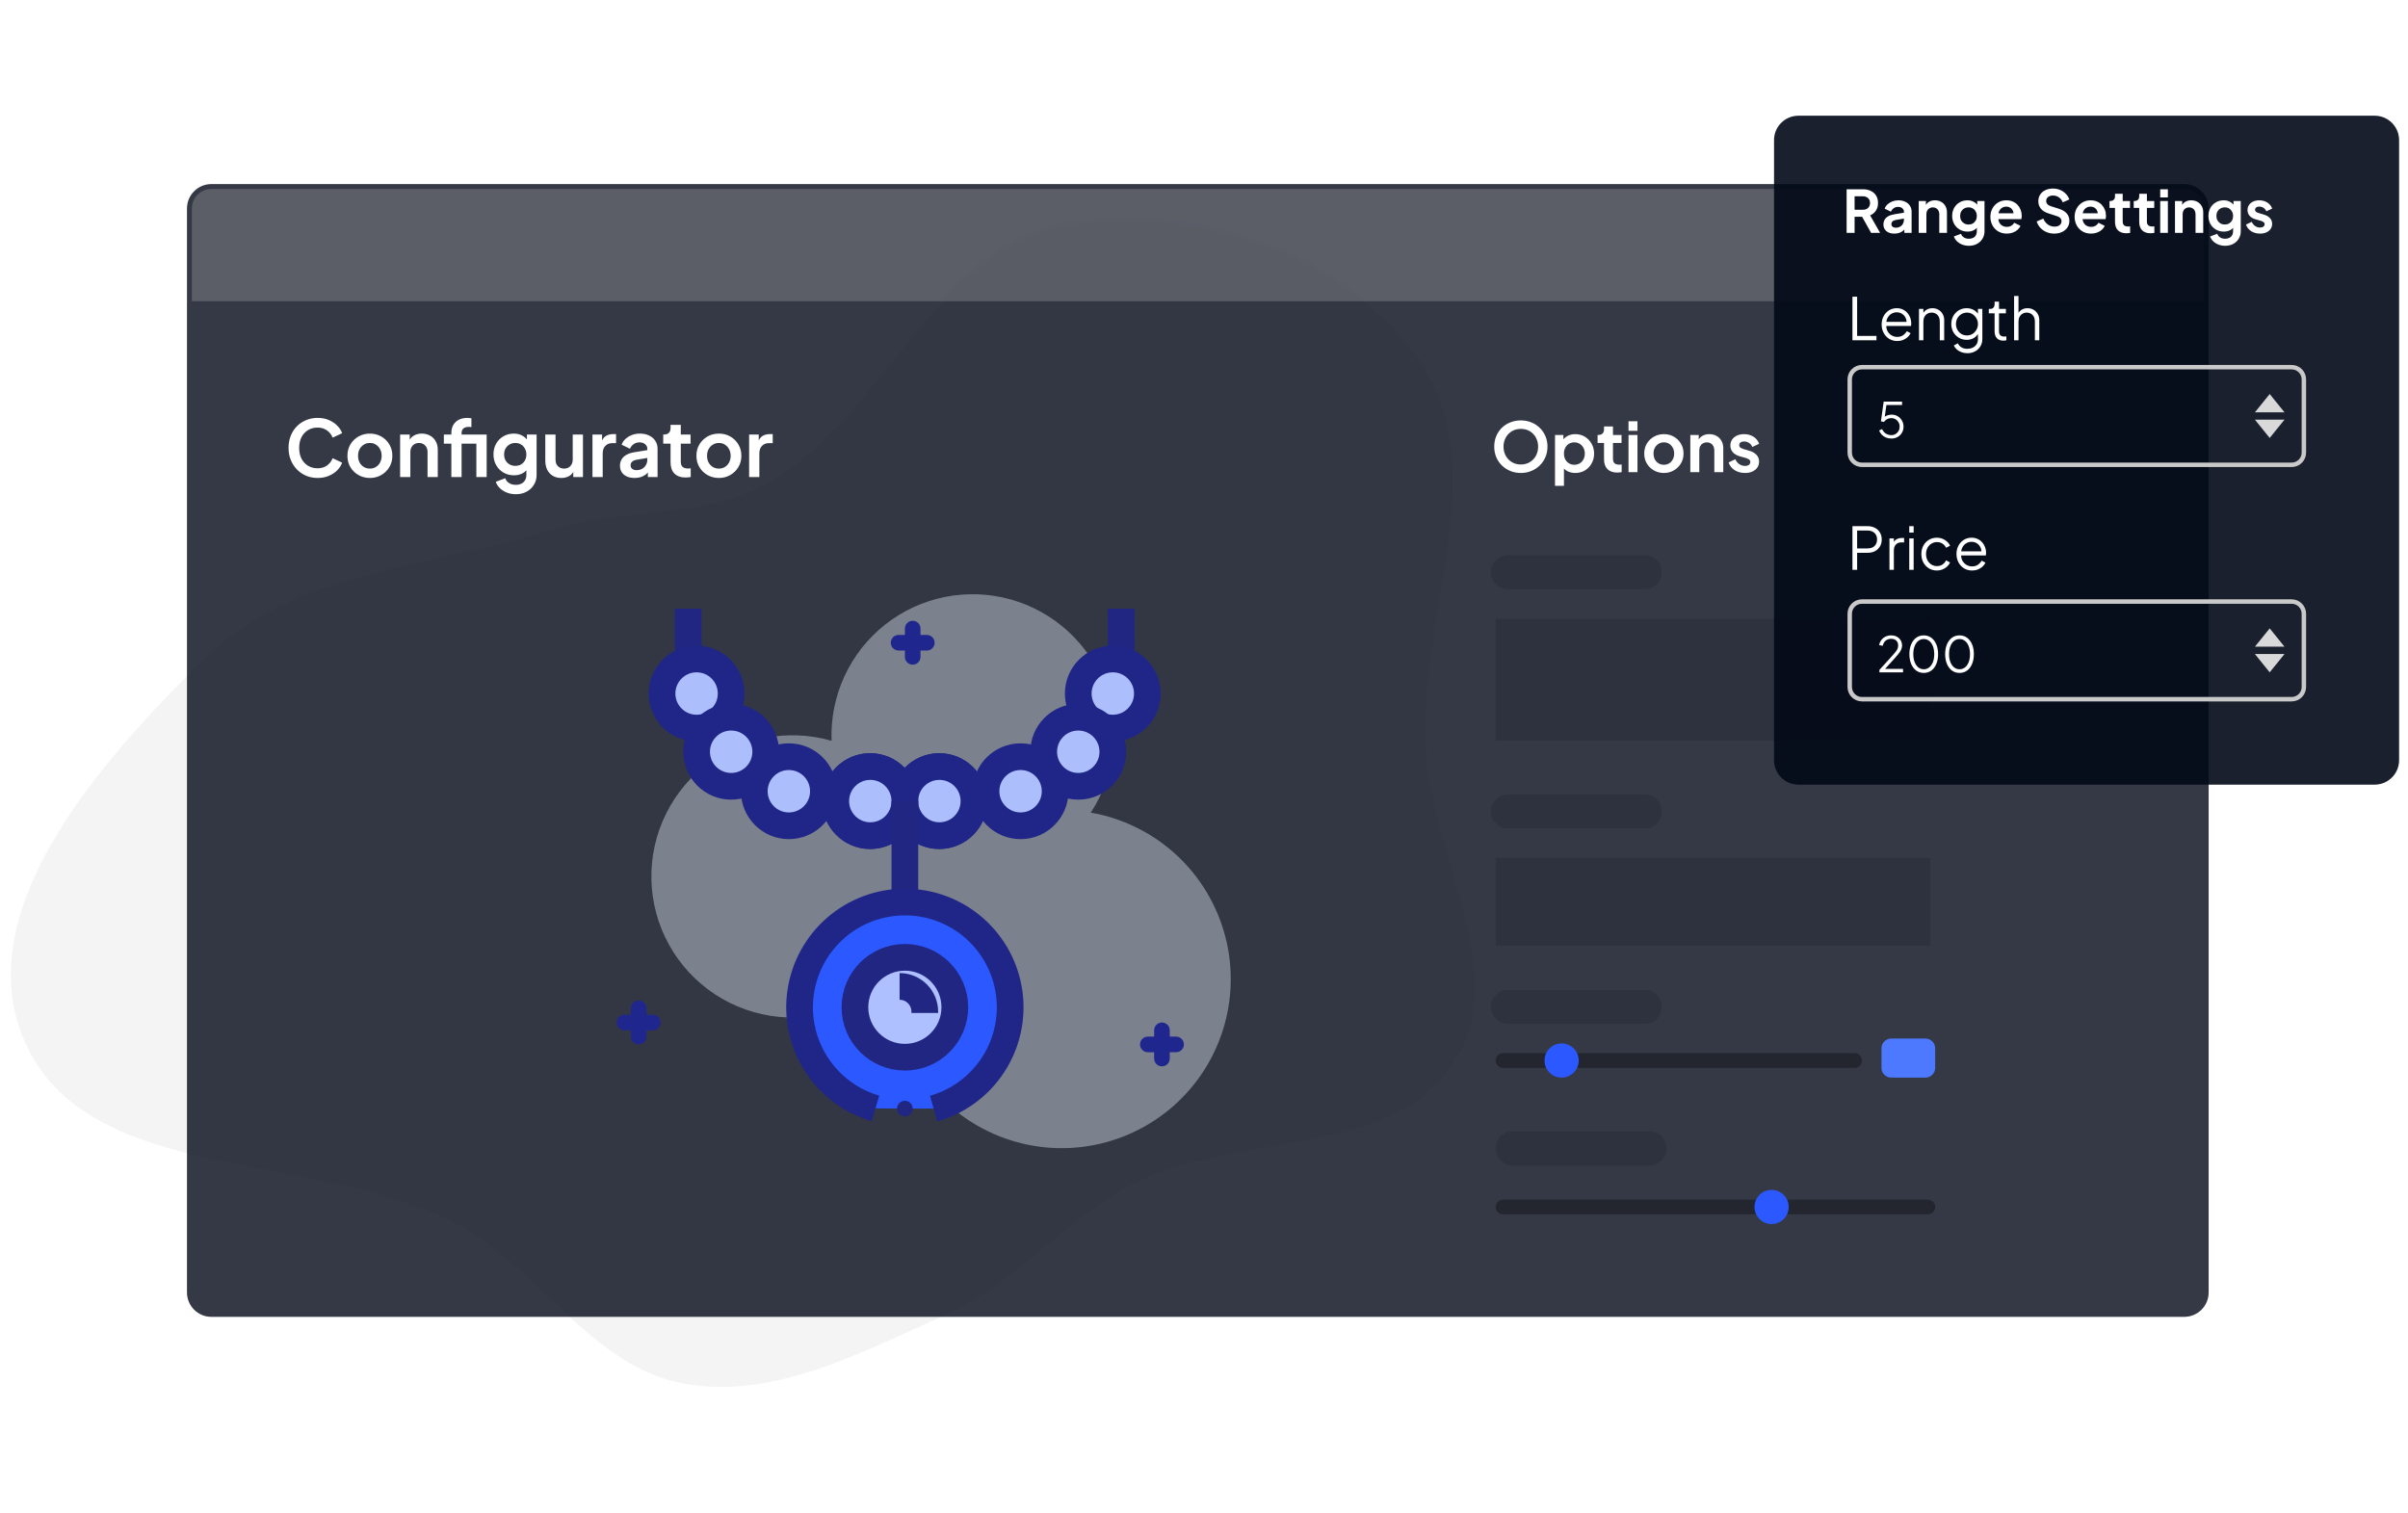 <svg width="541" height="340" viewBox="0 0 541 340" fill="none" xmlns="http://www.w3.org/2000/svg">
<g clip-path="url(#clip0_16_74)">
<mask id="mask0_16_74" style="mask-type:luminance" maskUnits="userSpaceOnUse" x="0" y="0" width="541" height="340">
<path d="M541 0H0V340H541V0Z" fill="white"/>
</mask>
<g mask="url(#mask0_16_74)">
<mask id="mask1_16_74" style="mask-type:luminance" maskUnits="userSpaceOnUse" x="0" y="0" width="541" height="340">
<path d="M541 0H0V340H541V0Z" fill="white"/>
</mask>
<g mask="url(#mask1_16_74)">
<g opacity="0.05">
<path fill-rule="evenodd" clip-rule="evenodd" d="M153.407 311.278C132.45 307.386 120.828 285.064 101.921 275.223C70.278 258.753 19.374 266.78 5.104 234.087C-7.917 204.256 22.791 170.028 46.081 147.288C66.045 127.797 96.613 127.05 123.247 118.737C139.809 113.567 158.249 116.439 173.188 107.616C198.613 92.6 209.834 55.826 238.869 50.45C267.465 45.156 302.511 56.745 319.159 80.592C336.091 104.845 319.36 138.258 320.79 167.802C321.967 192.1 340.325 219.033 326.843 239.282C312.484 260.849 278.534 254.645 255.315 266.144C239.537 273.957 228.8 288.674 212.702 295.803C193.701 304.219 173.839 315.074 153.407 311.278Z" fill="#12141D" stroke="white" stroke-width="0.862"/>
<mask id="mask2_16_74" style="mask-type:alpha" maskUnits="userSpaceOnUse" x="-1" y="47" width="335" height="268">
<g opacity="0.05">
<g opacity="0.05">
<path fill-rule="evenodd" clip-rule="evenodd" d="M153.406 311.279C132.45 307.387 120.827 285.065 101.921 275.224C70.278 258.754 19.373 266.781 5.104 234.088C-7.917 204.257 22.791 170.028 46.08 147.289C66.045 127.798 96.613 127.051 123.247 118.738C139.809 113.568 158.249 116.44 173.187 107.617C198.611 92.601 209.834 55.827 238.868 50.451C267.465 45.157 302.511 56.746 319.159 80.593C336.09 104.846 319.359 138.258 320.789 167.803C321.967 192.101 340.325 219.034 326.843 239.283C312.483 260.85 278.533 254.646 255.314 266.145C239.536 273.958 228.8 288.675 212.702 295.804C193.701 304.22 173.838 315.075 153.406 311.279Z" fill="#C4C4C4" stroke="white" stroke-width="4.309"/>
</g>
</g>
</mask>
<g mask="url(#mask2_16_74)">
<path fill-rule="evenodd" clip-rule="evenodd" d="M140.911 286.645C119.952 282.75 108.327 260.432 89.416 250.59C57.769 234.121 6.86 242.142 -7.415 209.453C-20.44 179.626 10.267 145.409 33.556 122.677C53.52 103.191 84.091 102.448 110.727 94.14C127.29 88.974 145.732 91.847 160.671 83.027C186.097 68.017 197.316 31.252 226.352 25.881C254.951 20.591 290.002 32.181 306.654 56.025C323.589 80.275 306.86 113.678 308.295 143.217C309.475 167.51 327.837 194.44 314.357 214.683C299.998 236.245 266.044 230.038 242.824 241.53C227.045 249.341 216.309 264.053 200.211 271.18C181.209 279.592 161.345 290.442 140.911 286.645Z" stroke="white" stroke-width="4.309"/>
<path fill-rule="evenodd" clip-rule="evenodd" d="M133.059 237.89C114.814 234.5 104.693 215.072 88.231 206.505C60.681 192.168 16.364 199.149 3.937 170.694C-7.402 144.73 19.328 114.945 39.602 95.158C56.981 78.196 83.594 77.55 106.781 70.318C121.199 65.821 137.253 68.323 150.258 60.645C172.392 47.58 182.157 15.576 207.433 10.902C232.33 6.297 262.843 16.387 277.339 37.143C292.082 58.253 277.52 87.329 278.769 113.042C279.796 134.189 295.782 157.631 284.047 175.251C271.548 194.02 241.989 188.618 221.776 198.621C208.041 205.419 198.695 218.226 184.68 224.43C168.139 231.752 150.847 241.197 133.059 237.89Z" stroke="white" stroke-width="4.309"/>
<path fill-rule="evenodd" clip-rule="evenodd" d="M116.197 193.02C99.985 190.013 91.004 172.721 76.38 165.104C51.906 152.356 12.519 158.599 1.494 133.271C-8.567 110.161 15.206 83.624 33.235 65.993C48.69 50.879 72.34 50.287 92.95 43.833C105.766 39.82 120.031 42.037 131.593 35.194C151.27 23.546 159.969 -4.955 182.434 -9.134C204.561 -13.249 231.671 -4.285 244.54 14.187C257.628 32.973 244.668 58.872 245.762 81.765C246.662 100.593 260.853 121.455 250.414 137.153C239.295 153.872 213.031 149.08 195.061 157.999C182.85 164.061 174.537 175.471 162.08 181.002C147.375 187.532 132.002 195.953 116.197 193.02Z" stroke="white" stroke-width="4.309"/>
</g>
</g>
<g filter="url(#filter0_d_16_74)">
<path d="M490.727 41.36H47.493C44.463 41.36 42.007 43.816 42.007 46.845V290.405C42.007 293.434 44.463 295.89 47.493 295.89H490.727C493.756 295.89 496.212 293.434 496.212 290.405V46.845C496.212 43.816 493.756 41.36 490.727 41.36Z" fill="#020817" fill-opacity="0.8"/>
</g>
<path d="M71.357 107.397C70.421 107.397 69.555 107.227 68.759 106.888C67.975 106.549 67.284 106.075 66.688 105.466C66.102 104.857 65.646 104.144 65.318 103.325C64.991 102.505 64.827 101.61 64.827 100.639C64.827 99.668 64.985 98.773 65.301 97.953C65.629 97.122 66.085 96.408 66.67 95.812C67.267 95.203 67.963 94.735 68.759 94.407C69.555 94.068 70.421 93.898 71.357 93.898C72.293 93.898 73.13 94.056 73.867 94.372C74.616 94.688 75.248 95.109 75.763 95.636C76.278 96.151 76.647 96.719 76.869 97.339L74.727 98.339C74.481 97.684 74.066 97.146 73.481 96.724C72.896 96.291 72.188 96.075 71.357 96.075C70.538 96.075 69.812 96.268 69.18 96.654C68.56 97.04 68.074 97.573 67.723 98.251C67.384 98.931 67.214 99.726 67.214 100.639C67.214 101.552 67.384 102.354 67.723 103.044C68.074 103.723 68.56 104.255 69.18 104.641C69.812 105.027 70.538 105.221 71.357 105.221C72.188 105.221 72.896 105.01 73.481 104.589C74.066 104.155 74.481 103.611 74.727 102.956L76.869 103.957C76.647 104.577 76.278 105.15 75.763 105.677C75.248 106.191 74.616 106.607 73.867 106.923C73.13 107.239 72.293 107.397 71.357 107.397ZM83.112 107.397C82.176 107.397 81.321 107.181 80.549 106.748C79.788 106.314 79.18 105.724 78.723 104.975C78.279 104.225 78.056 103.372 78.056 102.412C78.056 101.452 78.279 100.598 78.723 99.849C79.18 99.1 79.788 98.51 80.549 98.076C81.31 97.643 82.164 97.427 83.112 97.427C84.048 97.427 84.896 97.643 85.657 98.076C86.418 98.51 87.02 99.1 87.465 99.849C87.922 100.586 88.15 101.441 88.15 102.412C88.15 103.372 87.922 104.225 87.465 104.975C87.009 105.724 86.4 106.314 85.64 106.748C84.879 107.181 84.036 107.397 83.112 107.397ZM83.112 105.291C83.627 105.291 84.077 105.168 84.463 104.922C84.861 104.676 85.171 104.337 85.394 103.904C85.628 103.46 85.745 102.962 85.745 102.412C85.745 101.85 85.628 101.359 85.394 100.937C85.171 100.504 84.861 100.165 84.463 99.919C84.077 99.661 83.627 99.533 83.112 99.533C82.585 99.533 82.123 99.661 81.725 99.919C81.327 100.165 81.011 100.504 80.777 100.937C80.555 101.359 80.444 101.85 80.444 102.412C80.444 102.962 80.555 103.46 80.777 103.904C81.011 104.337 81.327 104.676 81.725 104.922C82.123 105.168 82.585 105.291 83.112 105.291ZM89.894 107.187V97.637H92.053V99.516L91.877 99.182C92.1 98.608 92.462 98.175 92.966 97.883C93.481 97.579 94.077 97.427 94.756 97.427C95.458 97.427 96.078 97.579 96.617 97.883C97.167 98.187 97.594 98.615 97.898 99.165C98.202 99.703 98.355 100.328 98.355 101.043V107.187H96.055V101.587C96.055 101.166 95.973 100.802 95.81 100.499C95.645 100.195 95.417 99.96 95.125 99.796C94.844 99.621 94.51 99.533 94.124 99.533C93.75 99.533 93.416 99.621 93.124 99.796C92.831 99.96 92.603 100.195 92.439 100.499C92.275 100.802 92.193 101.166 92.193 101.587V107.187H89.894ZM101.405 107.187V99.691H99.72V97.637H101.405V97.321C101.405 96.596 101.551 95.981 101.844 95.478C102.148 94.963 102.569 94.571 103.108 94.302C103.646 94.033 104.284 93.898 105.021 93.898C105.161 93.898 105.314 93.91 105.477 93.933C105.653 93.945 105.799 93.963 105.916 93.986V95.969C105.799 95.946 105.688 95.934 105.583 95.934C105.489 95.923 105.402 95.917 105.319 95.917C104.805 95.917 104.407 96.034 104.126 96.268C103.845 96.49 103.704 96.841 103.704 97.321V97.637H107.882V99.691H103.704V107.187H101.405ZM107.022 107.187V97.637H109.339V107.187H107.022ZM115.888 111.048C115.174 111.048 114.512 110.931 113.904 110.697C113.295 110.464 112.769 110.136 112.325 109.714C111.891 109.305 111.575 108.819 111.377 108.257L113.518 107.45C113.659 107.894 113.933 108.252 114.343 108.521C114.764 108.802 115.279 108.942 115.888 108.942C116.355 108.942 116.766 108.854 117.117 108.679C117.479 108.503 117.76 108.245 117.959 107.906C118.158 107.578 118.258 107.181 118.258 106.713V104.536L118.697 105.063C118.369 105.636 117.93 106.069 117.38 106.362C116.829 106.654 116.204 106.8 115.502 106.8C114.612 106.8 113.817 106.595 113.114 106.186C112.412 105.777 111.862 105.215 111.464 104.501C111.066 103.787 110.868 102.986 110.868 102.096C110.868 101.195 111.066 100.393 111.464 99.691C111.862 98.989 112.406 98.439 113.097 98.041C113.787 97.631 114.571 97.427 115.449 97.427C116.162 97.427 116.789 97.579 117.327 97.883C117.877 98.175 118.333 98.603 118.697 99.165L118.381 99.744V97.637H120.557V106.713C120.557 107.543 120.352 108.287 119.943 108.942C119.545 109.597 118.995 110.113 118.293 110.487C117.602 110.861 116.801 111.048 115.888 111.048ZM115.783 104.676C116.274 104.676 116.701 104.571 117.064 104.36C117.438 104.138 117.731 103.834 117.942 103.448C118.152 103.061 118.258 102.617 118.258 102.113C118.258 101.622 118.146 101.183 117.924 100.797C117.714 100.399 117.421 100.089 117.046 99.867C116.683 99.644 116.262 99.533 115.783 99.533C115.302 99.533 114.87 99.644 114.484 99.867C114.097 100.089 113.792 100.399 113.571 100.797C113.36 101.183 113.255 101.622 113.255 102.113C113.255 102.605 113.36 103.044 113.571 103.43C113.792 103.816 114.091 104.12 114.466 104.343C114.852 104.566 115.291 104.676 115.783 104.676ZM126.11 107.397C125.372 107.397 124.728 107.234 124.179 106.906C123.64 106.578 123.225 106.121 122.933 105.536C122.652 104.952 122.511 104.267 122.511 103.483V97.637H124.811V103.29C124.811 103.688 124.886 104.039 125.039 104.343C125.202 104.636 125.431 104.869 125.724 105.045C126.027 105.208 126.368 105.291 126.742 105.291C127.116 105.291 127.449 105.208 127.742 105.045C128.035 104.869 128.263 104.629 128.427 104.325C128.59 104.021 128.673 103.658 128.673 103.237V97.637H130.972V107.187H128.795V105.308L128.989 105.642C128.766 106.227 128.397 106.665 127.883 106.958C127.379 107.251 126.789 107.397 126.11 107.397ZM133.109 107.187V97.637H135.268V99.761L135.093 99.445C135.316 98.731 135.661 98.234 136.129 97.953C136.609 97.672 137.182 97.532 137.849 97.532H138.411V99.568H137.586C136.931 99.568 136.404 99.773 136.006 100.183C135.609 100.581 135.409 101.143 135.409 101.868V107.187H133.109ZM142.572 107.397C141.905 107.397 141.326 107.286 140.834 107.064C140.343 106.841 139.962 106.525 139.693 106.116C139.423 105.694 139.289 105.208 139.289 104.659C139.289 104.132 139.406 103.664 139.64 103.254C139.874 102.833 140.237 102.482 140.729 102.201C141.22 101.92 141.84 101.722 142.59 101.604L145.714 101.095V102.851L143.028 103.307C142.572 103.389 142.232 103.535 142.01 103.746C141.788 103.957 141.677 104.232 141.677 104.571C141.677 104.899 141.8 105.162 142.045 105.361C142.302 105.549 142.618 105.642 142.993 105.642C143.473 105.642 143.894 105.542 144.257 105.343C144.631 105.133 144.918 104.846 145.117 104.483C145.328 104.12 145.433 103.723 145.433 103.29V100.832C145.433 100.423 145.269 100.083 144.942 99.814C144.626 99.533 144.204 99.393 143.678 99.393C143.186 99.393 142.747 99.528 142.361 99.796C141.986 100.054 141.712 100.399 141.536 100.832L139.658 99.919C139.845 99.416 140.137 98.983 140.536 98.62C140.945 98.246 141.424 97.953 141.975 97.743C142.525 97.532 143.122 97.427 143.766 97.427C144.549 97.427 145.24 97.573 145.837 97.865C146.434 98.146 146.896 98.545 147.224 99.059C147.563 99.563 147.733 100.153 147.733 100.832V107.187H145.556V105.554L146.048 105.519C145.802 105.928 145.509 106.274 145.17 106.555C144.83 106.823 144.444 107.034 144.011 107.187C143.578 107.327 143.099 107.397 142.572 107.397ZM154.04 107.292C152.963 107.292 152.127 106.999 151.53 106.414C150.944 105.817 150.652 104.98 150.652 103.904V99.691H149.002V97.637H149.178C149.645 97.637 150.008 97.514 150.266 97.269C150.523 97.023 150.652 96.666 150.652 96.198V95.46H152.952V97.637H155.146V99.691H152.952V103.781C152.952 104.097 153.004 104.366 153.11 104.589C153.226 104.811 153.402 104.98 153.636 105.098C153.882 105.215 154.191 105.273 154.567 105.273C154.648 105.273 154.742 105.268 154.848 105.256C154.964 105.244 155.076 105.233 155.181 105.221V107.187C155.017 107.21 154.83 107.234 154.619 107.257C154.409 107.28 154.216 107.292 154.04 107.292ZM161.521 107.397C160.585 107.397 159.731 107.181 158.958 106.748C158.198 106.314 157.589 105.724 157.133 104.975C156.689 104.225 156.466 103.372 156.466 102.412C156.466 101.452 156.689 100.598 157.133 99.849C157.589 99.1 158.198 98.51 158.958 98.076C159.719 97.643 160.573 97.427 161.521 97.427C162.457 97.427 163.306 97.643 164.067 98.076C164.827 98.51 165.43 99.1 165.875 99.849C166.331 100.586 166.559 101.441 166.559 102.412C166.559 103.372 166.331 104.225 165.875 104.975C165.418 105.724 164.809 106.314 164.049 106.748C163.289 107.181 162.446 107.397 161.521 107.397ZM161.521 105.291C162.036 105.291 162.487 105.168 162.873 104.922C163.271 104.676 163.581 104.337 163.803 103.904C164.037 103.46 164.154 102.962 164.154 102.412C164.154 101.85 164.037 101.359 163.803 100.937C163.581 100.504 163.271 100.165 162.873 99.919C162.487 99.661 162.036 99.533 161.521 99.533C160.995 99.533 160.533 99.661 160.135 99.919C159.736 100.165 159.42 100.504 159.187 100.937C158.964 101.359 158.853 101.85 158.853 102.412C158.853 102.962 158.964 103.46 159.187 103.904C159.42 104.337 159.736 104.676 160.135 104.922C160.533 105.168 160.995 105.291 161.521 105.291ZM168.304 107.187V97.637H170.463V99.761L170.287 99.445C170.509 98.731 170.854 98.234 171.323 97.953C171.802 97.672 172.376 97.532 173.043 97.532H173.605V99.568H172.78C172.124 99.568 171.597 99.773 171.2 100.183C170.802 100.581 170.603 101.143 170.603 101.868V107.187H168.304Z" fill="white"/>
<path d="M341.679 106.274C340.84 106.274 340.057 106.126 339.329 105.828C338.602 105.531 337.968 105.116 337.425 104.584C336.882 104.052 336.457 103.427 336.15 102.71C335.853 101.983 335.705 101.2 335.705 100.36C335.705 99.51 335.853 98.727 336.15 98.01C336.447 97.293 336.866 96.669 337.409 96.136C337.953 95.604 338.587 95.194 339.314 94.908C340.041 94.611 340.829 94.462 341.679 94.462C342.53 94.462 343.317 94.611 344.045 94.908C344.772 95.205 345.406 95.619 345.949 96.152C346.492 96.674 346.912 97.293 347.209 98.01C347.516 98.727 347.67 99.51 347.67 100.36C347.67 101.2 347.516 101.983 347.209 102.71C346.902 103.427 346.477 104.052 345.934 104.584C345.391 105.116 344.757 105.531 344.029 105.828C343.313 106.126 342.53 106.274 341.679 106.274ZM341.679 104.369C342.242 104.369 342.76 104.271 343.231 104.077C343.701 103.872 344.112 103.591 344.46 103.232C344.818 102.874 345.089 102.449 345.274 101.958C345.468 101.466 345.565 100.934 345.565 100.36C345.565 99.787 345.468 99.26 345.274 98.778C345.089 98.287 344.818 97.862 344.46 97.503C344.112 97.135 343.701 96.853 343.231 96.659C342.76 96.464 342.242 96.367 341.679 96.367C341.127 96.367 340.614 96.464 340.144 96.659C339.673 96.853 339.258 97.135 338.899 97.503C338.552 97.862 338.279 98.287 338.085 98.778C337.891 99.26 337.793 99.787 337.793 100.36C337.793 100.934 337.891 101.466 338.085 101.958C338.279 102.449 338.552 102.874 338.899 103.232C339.258 103.591 339.673 103.872 340.144 104.077C340.614 104.271 341.127 104.369 341.679 104.369ZM349.358 109.161V97.734H351.247V99.393L351.063 98.978C351.349 98.527 351.739 98.179 352.23 97.933C352.722 97.677 353.29 97.549 353.935 97.549C354.724 97.549 355.435 97.744 356.07 98.133C356.706 98.523 357.207 99.045 357.576 99.7C357.954 100.355 358.144 101.092 358.144 101.912C358.144 102.72 357.96 103.457 357.591 104.123C357.222 104.789 356.721 105.316 356.086 105.705C355.45 106.084 354.729 106.274 353.92 106.274C353.315 106.274 352.758 106.156 352.246 105.92C351.744 105.675 351.345 105.327 351.048 104.876L351.37 104.477V109.161H349.358ZM353.69 104.431C354.15 104.431 354.56 104.323 354.918 104.108C355.277 103.893 355.554 103.596 355.748 103.217C355.953 102.839 356.055 102.403 356.055 101.912C356.055 101.42 355.953 100.99 355.748 100.621C355.554 100.243 355.277 99.945 354.918 99.731C354.56 99.506 354.15 99.393 353.69 99.393C353.25 99.393 352.85 99.5 352.492 99.715C352.144 99.93 351.867 100.232 351.662 100.621C351.468 101 351.37 101.43 351.37 101.912C351.37 102.403 351.468 102.839 351.662 103.217C351.867 103.596 352.144 103.893 352.492 104.108C352.85 104.323 353.25 104.431 353.69 104.431ZM363.336 106.182C362.395 106.182 361.662 105.926 361.14 105.414C360.629 104.891 360.372 104.16 360.372 103.217V99.531H358.928V97.734H359.082C359.492 97.734 359.809 97.626 360.034 97.411C360.26 97.196 360.372 96.884 360.372 96.474V95.829H362.384V97.734H364.304V99.531H362.384V103.11C362.384 103.386 362.43 103.622 362.522 103.816C362.626 104.01 362.779 104.16 362.983 104.262C363.198 104.364 363.47 104.415 363.797 104.415C363.87 104.415 363.951 104.41 364.043 104.4C364.146 104.39 364.243 104.379 364.335 104.369V106.089C364.192 106.11 364.028 106.13 363.843 106.151C363.659 106.172 363.49 106.182 363.336 106.182ZM365.873 106.089V97.734H367.885V106.089H365.873ZM365.873 96.797V94.647H367.885V96.797H365.873ZM373.828 106.274C373.009 106.274 372.262 106.084 371.586 105.705C370.92 105.327 370.388 104.809 369.988 104.154C369.599 103.499 369.405 102.751 369.405 101.912C369.405 101.072 369.599 100.324 369.988 99.669C370.388 99.014 370.92 98.496 371.586 98.118C372.252 97.739 372.999 97.549 373.828 97.549C374.648 97.549 375.389 97.739 376.055 98.118C376.721 98.496 377.248 99.014 377.637 99.669C378.037 100.314 378.236 101.061 378.236 101.912C378.236 102.751 378.037 103.499 377.637 104.154C377.238 104.809 376.706 105.327 376.04 105.705C375.374 106.084 374.637 106.274 373.828 106.274ZM373.828 104.431C374.279 104.431 374.673 104.323 375.011 104.108C375.359 103.893 375.631 103.596 375.825 103.217C376.03 102.828 376.132 102.393 376.132 101.912C376.132 101.42 376.03 100.99 375.825 100.621C375.631 100.243 375.359 99.945 375.011 99.731C374.673 99.506 374.279 99.393 373.828 99.393C373.367 99.393 372.963 99.506 372.615 99.731C372.267 99.945 371.991 100.243 371.785 100.621C371.591 100.99 371.494 101.42 371.494 101.912C371.494 102.393 371.591 102.828 371.785 103.217C371.991 103.596 372.267 103.893 372.615 104.108C372.963 104.323 373.367 104.431 373.828 104.431ZM379.762 106.089V97.734H381.652V99.377L381.498 99.085C381.692 98.584 382.009 98.205 382.45 97.949C382.9 97.683 383.422 97.549 384.017 97.549C384.631 97.549 385.173 97.683 385.645 97.949C386.126 98.215 386.5 98.588 386.766 99.07C387.032 99.541 387.166 100.089 387.166 100.714V106.089H385.154V101.19C385.154 100.821 385.081 100.504 384.939 100.237C384.795 99.971 384.595 99.767 384.34 99.623C384.094 99.469 383.802 99.393 383.464 99.393C383.136 99.393 382.844 99.469 382.589 99.623C382.332 99.767 382.132 99.971 381.99 100.237C381.846 100.504 381.775 100.821 381.775 101.19V106.089H379.762ZM392.047 106.274C391.156 106.274 390.377 106.064 389.712 105.644C389.056 105.214 388.606 104.636 388.361 103.908L389.866 103.186C390.081 103.657 390.377 104.026 390.757 104.292C391.145 104.559 391.575 104.692 392.047 104.692C392.416 104.692 392.707 104.609 392.922 104.446C393.137 104.282 393.245 104.067 393.245 103.801C393.245 103.637 393.199 103.503 393.107 103.401C393.024 103.288 392.907 103.196 392.753 103.125C392.61 103.043 392.451 102.977 392.277 102.925L390.91 102.541C390.204 102.336 389.666 102.025 389.298 101.604C388.939 101.184 388.76 100.688 388.76 100.114C388.76 99.602 388.887 99.157 389.144 98.778C389.409 98.389 389.774 98.087 390.234 97.872C390.705 97.657 391.243 97.549 391.847 97.549C392.635 97.549 393.332 97.739 393.936 98.118C394.54 98.496 394.97 99.029 395.226 99.715L393.69 100.437C393.547 100.059 393.306 99.756 392.968 99.531C392.631 99.306 392.251 99.193 391.832 99.193C391.494 99.193 391.227 99.27 391.033 99.423C390.838 99.577 390.741 99.777 390.741 100.022C390.741 100.176 390.782 100.309 390.864 100.422C390.945 100.535 391.058 100.627 391.202 100.698C391.356 100.769 391.529 100.836 391.724 100.898L393.061 101.297C393.746 101.502 394.274 101.81 394.643 102.219C395.021 102.628 395.211 103.13 395.211 103.724C395.211 104.225 395.077 104.671 394.812 105.06C394.545 105.439 394.176 105.736 393.706 105.951C393.234 106.166 392.681 106.274 392.047 106.274Z" fill="white"/>
<path d="M43.104 46.845C43.104 44.422 45.069 42.457 47.493 42.457H490.727C493.15 42.457 495.115 44.422 495.115 46.845V67.69H43.104V46.845Z" fill="#F5F3F3" fill-opacity="0.2"/>
<path d="M369.496 124.74H338.777C336.656 124.74 334.937 126.459 334.937 128.58C334.937 130.701 336.656 132.42 338.777 132.42H369.496C371.617 132.42 373.336 130.701 373.336 128.58C373.336 126.459 371.617 124.74 369.496 124.74Z" fill="#1B202E" fill-opacity="0.25"/>
<path d="M369.496 178.499H338.777C336.656 178.499 334.937 180.218 334.937 182.339C334.937 184.46 336.656 186.179 338.777 186.179H369.496C371.617 186.179 373.336 184.46 373.336 182.339C373.336 180.218 371.617 178.499 369.496 178.499Z" fill="#1B202E" fill-opacity="0.25"/>
<path d="M369.496 222.384H338.777C336.656 222.384 334.937 224.103 334.937 226.223C334.937 228.344 336.656 230.063 338.777 230.063H369.496C371.617 230.063 373.336 228.344 373.336 226.223C373.336 224.103 371.617 222.384 369.496 222.384Z" fill="#1B202E" fill-opacity="0.25"/>
<g style="mix-blend-mode:multiply" opacity="0.4">
<path d="M191.703 225.54C194.994 223.973 197.989 221.85 200.559 219.263C200.416 226.526 202.359 233.677 206.158 239.869C209.958 246.06 215.452 251.033 221.991 254.196C228.531 257.359 235.84 258.581 243.052 257.717C250.265 256.852 257.078 253.937 262.684 249.317C268.29 244.699 272.454 238.568 274.681 231.654C276.909 224.74 277.108 217.332 275.252 210.308C273.397 203.286 269.567 196.941 264.217 192.028C258.865 187.117 252.217 183.842 245.061 182.592C247.794 178.415 249.501 173.653 250.046 168.693C250.59 163.732 249.956 158.712 248.195 154.042C246.435 149.373 243.596 145.184 239.912 141.818C236.228 138.452 231.801 136.002 226.991 134.669C222.182 133.336 217.126 133.157 212.234 134.147C207.342 135.135 202.753 137.266 198.839 140.362C194.926 143.459 191.799 147.436 189.712 151.971C187.625 156.504 186.637 161.465 186.829 166.452C181.896 165.031 176.691 164.829 171.662 165.862C166.633 166.897 161.929 169.137 157.957 172.39C153.985 175.644 150.862 179.813 148.857 184.541C146.853 189.267 146.026 194.41 146.447 199.527C146.869 204.644 148.528 209.583 151.28 213.917C154.032 218.252 157.795 221.853 162.247 224.412C166.698 226.971 171.705 228.411 176.836 228.607C181.966 228.804 187.069 227.751 191.703 225.54Z" fill="#ECF0FF"/>
</g>
<path d="M159.77 162.878C159.736 162.811 159.691 162.743 159.658 162.677" stroke="#212683" stroke-width="6" stroke-miterlimit="10"/>
<path d="M187.703 179.924C186.712 179.856 185.734 179.745 184.777 179.599" stroke="#212683" stroke-width="6" stroke-miterlimit="10"/>
<path d="M218.812 180.002H218.746" stroke="#212683" stroke-width="6" stroke-miterlimit="10"/>
<path d="M170.443 174.017L170.231 173.871" stroke="#212683" stroke-width="6" stroke-miterlimit="10"/>
<path d="M154.83 148.255C154.686 146.98 154.615 145.698 154.617 144.417" stroke="#212683" stroke-width="6" stroke-miterlimit="10"/>
<path d="M156.503 163.599C160.791 163.599 164.267 160.123 164.267 155.835C164.267 151.546 160.791 148.069 156.503 148.069C152.215 148.069 148.738 151.546 148.738 155.835C148.738 160.123 152.215 163.599 156.503 163.599Z" fill="#ADBEFD" stroke="#1F2687" stroke-width="6" stroke-miterlimit="10"/>
<path d="M164.267 176.679C168.556 176.679 172.033 173.203 172.033 168.915C172.033 164.626 168.556 161.149 164.267 161.149C159.979 161.149 156.503 164.626 156.503 168.915C156.503 173.203 159.979 176.679 164.267 176.679Z" fill="#ADBEFD" stroke="#1F2687" stroke-width="6" stroke-miterlimit="10"/>
<path d="M177.23 185.552C181.519 185.552 184.995 182.075 184.995 177.787C184.995 173.498 181.519 170.021 177.23 170.021C172.941 170.021 169.465 173.498 169.465 177.787C169.465 182.075 172.941 185.552 177.23 185.552Z" fill="#ADBEFD" stroke="#1F2687" stroke-width="6" stroke-miterlimit="10"/>
<path d="M195.462 187.767C199.75 187.767 203.227 184.291 203.227 180.002C203.227 175.713 199.75 172.237 195.462 172.237C191.173 172.237 187.697 175.713 187.697 180.002C187.697 184.291 191.173 187.767 195.462 187.767Z" stroke="#212683" stroke-width="6" stroke-miterlimit="10"/>
<path d="M210.986 187.767C215.275 187.767 218.751 184.291 218.751 180.002C218.751 175.713 215.275 172.237 210.986 172.237C206.697 172.237 203.222 175.713 203.222 180.002C203.222 184.291 206.697 187.767 210.986 187.767Z" stroke="#212683" stroke-width="6" stroke-miterlimit="10"/>
<path d="M154.623 136.774V145.11" stroke="#212683" stroke-width="6" stroke-miterlimit="10"/>
<path d="M246.863 162.677C246.829 162.743 246.784 162.811 246.75 162.878" stroke="#212683" stroke-width="6" stroke-miterlimit="10"/>
<path d="M221.744 179.588C220.787 179.734 219.809 179.846 218.818 179.913" stroke="#212683" stroke-width="6" stroke-miterlimit="10"/>
<path d="M187.769 180.002H187.703" stroke="#212683" stroke-width="6" stroke-miterlimit="10"/>
<path d="M236.283 173.871L236.071 174.017" stroke="#212683" stroke-width="6" stroke-miterlimit="10"/>
<path d="M251.898 144.417C251.9 145.698 251.829 146.98 251.685 148.255" stroke="#212683" stroke-width="6" stroke-miterlimit="10"/>
<path d="M250.013 163.599C254.301 163.599 257.778 160.123 257.778 155.835C257.778 151.546 254.301 148.069 250.013 148.069C245.724 148.069 242.248 151.546 242.248 155.835C242.248 160.123 245.724 163.599 250.013 163.599Z" fill="#ADBEFD" stroke="#1F2687" stroke-width="6" stroke-miterlimit="10"/>
<path d="M242.253 176.679C246.542 176.679 250.018 173.203 250.018 168.915C250.018 164.626 246.542 161.149 242.253 161.149C237.965 161.149 234.488 164.626 234.488 168.915C234.488 173.203 237.965 176.679 242.253 176.679Z" fill="#ADBEFD" stroke="#1F2687" stroke-width="6" stroke-miterlimit="10"/>
<path d="M229.291 185.552C233.58 185.552 237.055 182.075 237.055 177.787C237.055 173.498 233.58 170.021 229.291 170.021C225.002 170.021 221.526 173.498 221.526 177.787C221.526 182.075 225.002 185.552 229.291 185.552Z" fill="#ADBEFD" stroke="#1F2687" stroke-width="6" stroke-miterlimit="10"/>
<path d="M211.054 187.767C215.342 187.767 218.818 184.291 218.818 180.002C218.818 175.713 215.342 172.237 211.054 172.237C206.765 172.237 203.288 175.713 203.288 180.002C203.288 184.291 206.765 187.767 211.054 187.767Z" fill="#ADBEFD" stroke="#1F2687" stroke-width="6" stroke-miterlimit="10"/>
<path d="M195.529 187.767C199.817 187.767 203.294 184.291 203.294 180.002C203.294 175.713 199.817 172.237 195.529 172.237C191.241 172.237 187.764 175.713 187.764 180.002C187.764 184.291 191.241 187.767 195.529 187.767Z" fill="#ADBEFD" stroke="#1F2687" stroke-width="6" stroke-miterlimit="10"/>
<path d="M251.898 136.774V145.11" stroke="#212683" stroke-width="6" stroke-miterlimit="10"/>
<path d="M203.294 202.665V181.049V179.997" stroke="#212683" stroke-width="6" stroke-miterlimit="10"/>
<path d="M196.698 249.06C191.221 247.469 186.503 243.954 183.412 239.16C180.32 234.366 179.065 228.617 179.877 222.973C180.689 217.327 183.513 212.165 187.829 208.436C192.145 204.707 197.662 202.664 203.366 202.681C209.069 202.698 214.575 204.775 218.869 208.529C223.162 212.284 225.955 217.463 226.733 223.113C227.511 228.763 226.22 234.505 223.101 239.279C219.982 244.054 215.243 247.542 209.756 249.098" fill="#2B59FF"/>
<path d="M196.698 249.06C191.221 247.469 186.503 243.954 183.412 239.16C180.32 234.366 179.065 228.617 179.877 222.973C180.689 217.327 183.513 212.165 187.829 208.436C192.145 204.707 197.662 202.664 203.366 202.681C209.069 202.698 214.575 204.775 218.869 208.529C223.162 212.284 225.955 217.463 226.733 223.113C227.511 228.763 226.22 234.505 223.101 239.279C219.982 244.054 215.243 247.542 209.756 249.098" stroke="#1F2687" stroke-width="6" stroke-miterlimit="10"/>
<path d="M203.294 237.552C209.492 237.552 214.516 232.527 214.516 226.33C214.516 220.131 209.492 215.107 203.294 215.107C197.096 215.107 192.072 220.131 192.072 226.33C192.072 232.527 197.096 237.552 203.294 237.552Z" fill="#AEC0FF" stroke="#212683" stroke-width="6" stroke-miterlimit="10"/>
<path d="M146.662 227.996H145.236V226.576C145.236 226.11 145.05 225.664 144.722 225.335C144.393 225.007 143.947 224.821 143.481 224.821C143.016 224.821 142.571 225.007 142.242 225.335C141.913 225.664 141.728 226.11 141.728 226.576V227.996H140.306C139.841 227.996 139.396 228.181 139.067 228.51C138.738 228.839 138.553 229.285 138.553 229.751C138.553 230.216 138.738 230.661 139.067 230.99C139.396 231.319 139.841 231.504 140.306 231.504H141.734V232.925C141.734 233.39 141.918 233.836 142.247 234.165C142.576 234.493 143.022 234.679 143.487 234.679C143.952 234.679 144.399 234.493 144.728 234.165C145.057 233.836 145.241 233.39 145.241 232.925V231.504H146.662C147.127 231.504 147.574 231.319 147.902 230.99C148.231 230.661 148.416 230.216 148.416 229.751C148.416 229.285 148.231 228.839 147.902 228.51C147.574 228.181 147.127 227.996 146.662 227.996Z" fill="#1F268E"/>
<path d="M208.234 142.665H206.807V141.239C206.807 140.773 206.623 140.327 206.294 139.999C205.964 139.67 205.519 139.484 205.054 139.484C204.589 139.484 204.142 139.67 203.813 139.999C203.485 140.327 203.3 140.773 203.3 141.239V142.665H201.879C201.414 142.665 200.967 142.85 200.639 143.179C200.31 143.508 200.125 143.954 200.125 144.419C200.125 144.884 200.31 145.331 200.639 145.659C200.967 145.988 201.414 146.173 201.879 146.173H203.3V147.594C203.3 148.059 203.485 148.505 203.813 148.834C204.142 149.163 204.589 149.347 205.054 149.347C205.519 149.347 205.964 149.163 206.294 148.834C206.623 148.505 206.807 148.059 206.807 147.594V146.173H208.228C208.693 146.173 209.139 145.988 209.469 145.659C209.798 145.331 209.982 144.884 209.982 144.419C209.982 143.954 209.798 143.508 209.469 143.179C209.139 142.85 208.693 142.665 208.228 142.665H208.234Z" fill="#1F268E"/>
<path d="M264.228 232.925H262.807V231.504C262.807 231.039 262.622 230.592 262.294 230.264C261.964 229.935 261.518 229.75 261.053 229.75C260.588 229.75 260.142 229.935 259.813 230.264C259.484 230.592 259.3 231.039 259.3 231.504V232.925H257.879C257.414 232.925 256.967 233.11 256.638 233.438C256.309 233.767 256.125 234.214 256.125 234.679C256.125 235.144 256.309 235.589 256.638 235.919C256.967 236.248 257.414 236.432 257.879 236.432H259.3V237.854C259.3 238.318 259.484 238.764 259.813 239.094C260.142 239.423 260.588 239.607 261.053 239.607C261.518 239.607 261.964 239.423 262.294 239.094C262.622 238.764 262.807 238.318 262.807 237.854V236.427H264.228C264.693 236.427 265.139 236.242 265.468 235.913C265.797 235.584 265.982 235.139 265.982 234.673C265.982 234.208 265.797 233.762 265.468 233.433C265.139 233.103 264.693 232.919 264.228 232.919V232.925Z" fill="#1F268E"/>
<path d="M203.294 250.86C204.267 250.86 205.056 250.071 205.056 249.098C205.056 248.125 204.267 247.336 203.294 247.336C202.321 247.336 201.532 248.125 201.532 249.098C201.532 250.071 202.321 250.86 203.294 250.86Z" fill="#212683"/>
<path d="M202.108 221.647C203.61 221.647 205.049 222.243 206.111 223.305C207.173 224.367 207.769 225.807 207.769 227.309V227.616" stroke="#212683" stroke-width="6" stroke-miterlimit="10"/>
<path d="M433.677 139.003H336.034V166.431H433.677V139.003Z" fill="#1B202E" fill-opacity="0.25"/>
<path d="M433.677 192.761H336.034V212.51H433.677V192.761Z" fill="#1B202E" fill-opacity="0.25"/>
<path d="M416.672 236.646H337.68C336.771 236.646 336.034 237.383 336.034 238.292C336.034 239.2 336.771 239.937 337.68 239.937H416.672C417.58 239.937 418.318 239.2 418.318 238.292C418.318 237.383 417.58 236.646 416.672 236.646Z" fill="black" fill-opacity="0.34"/>
<path d="M354.685 238.292C354.685 236.171 352.966 234.452 350.845 234.452C348.724 234.452 347.005 236.171 347.005 238.292C347.005 240.412 348.724 242.131 350.845 242.131C352.966 242.131 354.685 240.412 354.685 238.292Z" fill="#2B59FF"/>
<path d="M432.58 233.355H424.9C423.688 233.355 422.706 234.337 422.706 235.549V239.937C422.706 241.15 423.688 242.132 424.9 242.132H432.58C433.792 242.132 434.774 241.15 434.774 239.937V235.549C434.774 234.337 433.792 233.355 432.58 233.355Z" fill="#4C79FF"/>
<g filter="url(#filter1_d_16_74)">
<path d="M533.514 26H404.055C401.026 26 398.569 28.456 398.569 31.486V170.819C398.569 173.848 401.026 176.305 404.055 176.305H533.514C536.544 176.305 539 173.848 539 170.819V31.486C539 28.456 536.544 26 533.514 26Z" fill="#020817" fill-opacity="0.9"/>
</g>
<path d="M414.877 52.331V42.523H418.524C419.191 42.523 419.779 42.645 420.288 42.891C420.806 43.128 421.209 43.479 421.499 43.944C421.789 44.401 421.934 44.958 421.934 45.616C421.934 46.292 421.771 46.867 421.446 47.341C421.13 47.815 420.7 48.166 420.156 48.394L422.408 52.331H420.38L417.971 48.026L419.129 48.71H416.667V52.331H414.877ZM416.667 47.13H418.55C418.875 47.13 419.156 47.069 419.393 46.946C419.63 46.814 419.814 46.635 419.946 46.406C420.077 46.178 420.143 45.915 420.143 45.616C420.143 45.309 420.077 45.046 419.946 44.826C419.814 44.598 419.63 44.423 419.393 44.3C419.156 44.168 418.875 44.102 418.55 44.102H416.667V47.13ZM425.608 52.489C425.108 52.489 424.673 52.405 424.304 52.239C423.936 52.072 423.651 51.835 423.449 51.528C423.247 51.212 423.146 50.847 423.146 50.435C423.146 50.04 423.234 49.689 423.409 49.382C423.585 49.066 423.857 48.802 424.225 48.592C424.594 48.381 425.059 48.232 425.621 48.144L427.964 47.762V49.079L425.95 49.421C425.608 49.483 425.353 49.592 425.187 49.75C425.02 49.908 424.936 50.114 424.936 50.369C424.936 50.615 425.029 50.812 425.213 50.962C425.406 51.102 425.643 51.172 425.924 51.172C426.284 51.172 426.6 51.097 426.872 50.948C427.153 50.79 427.368 50.575 427.517 50.303C427.675 50.031 427.754 49.733 427.754 49.408V47.565C427.754 47.258 427.631 47.003 427.385 46.801C427.148 46.591 426.832 46.485 426.437 46.485C426.069 46.485 425.739 46.586 425.45 46.788C425.169 46.981 424.963 47.24 424.831 47.565L423.422 46.88C423.563 46.503 423.782 46.178 424.081 45.906C424.388 45.625 424.748 45.406 425.16 45.248C425.573 45.09 426.02 45.011 426.503 45.011C427.091 45.011 427.609 45.12 428.057 45.34C428.504 45.55 428.851 45.849 429.097 46.235C429.351 46.612 429.478 47.056 429.478 47.565V52.331H427.846V51.106L428.215 51.08C428.03 51.387 427.811 51.646 427.556 51.857C427.302 52.059 427.012 52.217 426.687 52.331C426.363 52.436 426.003 52.489 425.608 52.489ZM431.073 52.331V45.169H432.692V46.577L432.56 46.327C432.727 45.897 432.999 45.572 433.376 45.353C433.763 45.125 434.21 45.011 434.719 45.011C435.246 45.011 435.711 45.125 436.115 45.353C436.527 45.581 436.848 45.902 437.076 46.314C437.304 46.718 437.418 47.187 437.418 47.723V52.331H435.694V48.131C435.694 47.815 435.632 47.543 435.509 47.315C435.386 47.087 435.215 46.911 434.996 46.788C434.785 46.656 434.535 46.591 434.245 46.591C433.965 46.591 433.714 46.656 433.495 46.788C433.276 46.911 433.104 47.087 432.982 47.315C432.859 47.543 432.797 47.815 432.797 48.131V52.331H431.073ZM442.353 55.227C441.818 55.227 441.322 55.139 440.865 54.964C440.409 54.788 440.014 54.542 439.68 54.227C439.356 53.919 439.119 53.555 438.97 53.134L440.576 52.528C440.681 52.862 440.887 53.129 441.195 53.331C441.51 53.542 441.897 53.647 442.353 53.647C442.704 53.647 443.011 53.581 443.275 53.45C443.547 53.318 443.757 53.125 443.907 52.87C444.056 52.625 444.13 52.326 444.13 51.975V50.343L444.46 50.738C444.214 51.168 443.885 51.492 443.472 51.712C443.06 51.931 442.59 52.041 442.063 52.041C441.396 52.041 440.8 51.888 440.273 51.58C439.746 51.273 439.334 50.852 439.035 50.316C438.737 49.781 438.588 49.18 438.588 48.513C438.588 47.837 438.737 47.236 439.035 46.709C439.334 46.182 439.742 45.77 440.26 45.471C440.778 45.164 441.366 45.011 442.024 45.011C442.559 45.011 443.029 45.125 443.433 45.353C443.845 45.572 444.187 45.893 444.46 46.314L444.223 46.749V45.169H445.855V51.975C445.855 52.598 445.701 53.156 445.394 53.647C445.096 54.139 444.683 54.525 444.157 54.806C443.639 55.087 443.038 55.227 442.353 55.227ZM442.274 50.448C442.643 50.448 442.963 50.369 443.235 50.211C443.516 50.044 443.735 49.816 443.893 49.526C444.051 49.237 444.13 48.903 444.13 48.526C444.13 48.157 444.047 47.828 443.88 47.538C443.722 47.24 443.503 47.008 443.222 46.841C442.95 46.674 442.634 46.591 442.274 46.591C441.914 46.591 441.589 46.674 441.3 46.841C441.01 47.008 440.782 47.24 440.615 47.538C440.457 47.828 440.378 48.157 440.378 48.526C440.378 48.895 440.457 49.224 440.615 49.513C440.782 49.803 441.006 50.031 441.287 50.198C441.576 50.365 441.905 50.448 442.274 50.448ZM450.862 52.489C450.125 52.489 449.48 52.322 448.927 51.988C448.374 51.655 447.944 51.203 447.637 50.632C447.33 50.062 447.176 49.43 447.176 48.736C447.176 48.017 447.33 47.38 447.637 46.828C447.953 46.266 448.378 45.823 448.914 45.498C449.458 45.173 450.064 45.011 450.731 45.011C451.292 45.011 451.784 45.103 452.205 45.287C452.635 45.471 452.999 45.726 453.298 46.051C453.596 46.376 453.824 46.749 453.982 47.17C454.14 47.582 454.219 48.03 454.219 48.513C454.219 48.636 454.211 48.763 454.193 48.895C454.184 49.026 454.162 49.14 454.127 49.237H448.598V47.92H453.153L452.337 48.539C452.416 48.135 452.394 47.776 452.271 47.459C452.157 47.144 451.964 46.893 451.692 46.709C451.428 46.525 451.108 46.433 450.731 46.433C450.371 46.433 450.05 46.525 449.77 46.709C449.489 46.885 449.274 47.148 449.124 47.499C448.984 47.841 448.931 48.258 448.966 48.75C448.931 49.189 448.988 49.579 449.138 49.921C449.296 50.255 449.524 50.514 449.822 50.698C450.129 50.883 450.48 50.975 450.875 50.975C451.27 50.975 451.604 50.891 451.876 50.724C452.157 50.558 452.376 50.334 452.534 50.053L453.93 50.738C453.789 51.08 453.57 51.383 453.272 51.646C452.973 51.909 452.618 52.116 452.205 52.265C451.801 52.414 451.354 52.489 450.862 52.489ZM461.513 52.489C460.89 52.489 460.311 52.375 459.775 52.146C459.249 51.918 458.792 51.602 458.406 51.199C458.029 50.786 457.752 50.308 457.577 49.763L459.064 49.118C459.301 49.68 459.644 50.123 460.091 50.448C460.539 50.764 461.044 50.922 461.605 50.922C461.921 50.922 462.193 50.874 462.422 50.777C462.658 50.672 462.838 50.531 462.961 50.356C463.093 50.18 463.159 49.97 463.159 49.724C463.159 49.434 463.071 49.197 462.895 49.013C462.729 48.82 462.474 48.671 462.132 48.565L460.249 47.96C459.486 47.723 458.911 47.367 458.525 46.893C458.138 46.419 457.945 45.862 457.945 45.221C457.945 44.66 458.081 44.164 458.353 43.734C458.634 43.304 459.02 42.97 459.512 42.733C460.012 42.487 460.583 42.364 461.223 42.364C461.811 42.364 462.351 42.47 462.843 42.681C463.334 42.882 463.756 43.168 464.107 43.536C464.467 43.896 464.734 44.322 464.91 44.813L463.435 45.471C463.242 44.98 462.952 44.603 462.566 44.339C462.18 44.067 461.733 43.931 461.223 43.931C460.925 43.931 460.662 43.984 460.434 44.089C460.205 44.186 460.025 44.326 459.894 44.511C459.771 44.686 459.709 44.897 459.709 45.142C459.709 45.414 459.797 45.656 459.973 45.867C460.148 46.068 460.416 46.226 460.776 46.34L462.579 46.907C463.361 47.161 463.944 47.512 464.33 47.96C464.725 48.407 464.923 48.96 464.923 49.619C464.923 50.18 464.778 50.676 464.488 51.106C464.199 51.536 463.799 51.874 463.29 52.12C462.781 52.366 462.189 52.489 461.513 52.489ZM469.788 52.489C469.05 52.489 468.405 52.322 467.852 51.988C467.299 51.655 466.869 51.203 466.562 50.632C466.255 50.062 466.101 49.43 466.101 48.736C466.101 48.017 466.255 47.38 466.562 46.828C466.878 46.266 467.304 45.823 467.839 45.498C468.383 45.173 468.989 45.011 469.656 45.011C470.218 45.011 470.709 45.103 471.13 45.287C471.56 45.471 471.925 45.726 472.223 46.051C472.522 46.376 472.75 46.749 472.908 47.17C473.066 47.582 473.145 48.03 473.145 48.513C473.145 48.636 473.136 48.763 473.118 48.895C473.11 49.026 473.088 49.14 473.053 49.237H467.523V47.92H472.078L471.262 48.539C471.341 48.135 471.319 47.776 471.196 47.459C471.082 47.144 470.889 46.893 470.617 46.709C470.354 46.525 470.033 46.433 469.656 46.433C469.296 46.433 468.976 46.525 468.695 46.709C468.414 46.885 468.199 47.148 468.05 47.499C467.909 47.841 467.857 48.258 467.892 48.75C467.857 49.189 467.914 49.579 468.063 49.921C468.221 50.255 468.449 50.514 468.747 50.698C469.055 50.883 469.406 50.975 469.801 50.975C470.196 50.975 470.529 50.891 470.801 50.724C471.082 50.558 471.302 50.334 471.46 50.053L472.855 50.738C472.715 51.08 472.495 51.383 472.197 51.646C471.898 51.909 471.543 52.116 471.13 52.265C470.727 52.414 470.279 52.489 469.788 52.489ZM477.716 52.41C476.909 52.41 476.281 52.19 475.834 51.751C475.395 51.304 475.175 50.676 475.175 49.869V46.709H473.938V45.169H474.07C474.421 45.169 474.693 45.077 474.886 44.892C475.079 44.708 475.175 44.44 475.175 44.089V43.536H476.9V45.169H478.546V46.709H476.9V49.777C476.9 50.014 476.94 50.215 477.019 50.382C477.106 50.549 477.238 50.676 477.414 50.764C477.598 50.852 477.83 50.896 478.111 50.896C478.173 50.896 478.243 50.891 478.322 50.883C478.41 50.874 478.493 50.865 478.572 50.856V52.331C478.449 52.348 478.309 52.366 478.151 52.383C477.993 52.401 477.848 52.41 477.716 52.41ZM483.156 52.41C482.348 52.41 481.721 52.19 481.273 51.751C480.834 51.304 480.615 50.676 480.615 49.869V46.709H479.377V45.169H479.509C479.86 45.169 480.132 45.077 480.325 44.892C480.518 44.708 480.615 44.44 480.615 44.089V43.536H482.34V45.169H483.985V46.709H482.34V49.777C482.34 50.014 482.379 50.215 482.458 50.382C482.546 50.549 482.678 50.676 482.853 50.764C483.037 50.852 483.27 50.896 483.551 50.896C483.612 50.896 483.682 50.891 483.761 50.883C483.849 50.874 483.933 50.865 484.012 50.856V52.331C483.889 52.348 483.748 52.366 483.59 52.383C483.432 52.401 483.288 52.41 483.156 52.41ZM485.329 52.331V45.169H487.054V52.331H485.329ZM485.329 44.366V42.523H487.054V44.366H485.329ZM488.646 52.331V45.169H490.265V46.577L490.134 46.327C490.3 45.897 490.572 45.572 490.95 45.353C491.336 45.125 491.784 45.011 492.293 45.011C492.819 45.011 493.284 45.125 493.688 45.353C494.101 45.581 494.421 45.902 494.649 46.314C494.877 46.718 494.992 47.187 494.992 47.723V52.331H493.267V48.131C493.267 47.815 493.205 47.543 493.083 47.315C492.96 47.087 492.789 46.911 492.569 46.788C492.358 46.656 492.108 46.591 491.819 46.591C491.538 46.591 491.288 46.656 491.068 46.788C490.849 46.911 490.678 47.087 490.555 47.315C490.432 47.543 490.37 47.815 490.37 48.131V52.331H488.646ZM499.925 55.227C499.39 55.227 498.894 55.139 498.438 54.964C497.981 54.788 497.586 54.542 497.253 54.227C496.928 53.919 496.691 53.555 496.542 53.134L498.148 52.528C498.253 52.862 498.46 53.129 498.767 53.331C499.083 53.542 499.469 53.647 499.925 53.647C500.276 53.647 500.584 53.581 500.847 53.45C501.119 53.318 501.33 53.125 501.479 52.87C501.628 52.625 501.703 52.326 501.703 51.975V50.343L502.032 50.738C501.786 51.168 501.457 51.492 501.044 51.712C500.632 51.931 500.162 52.041 499.636 52.041C498.969 52.041 498.372 51.888 497.845 51.58C497.319 51.273 496.906 50.852 496.608 50.316C496.309 49.781 496.16 49.18 496.16 48.513C496.16 47.837 496.309 47.236 496.608 46.709C496.906 46.182 497.314 45.77 497.832 45.471C498.35 45.164 498.938 45.011 499.596 45.011C500.132 45.011 500.601 45.125 501.005 45.353C501.417 45.572 501.76 45.893 502.032 46.314L501.795 46.749V45.169H503.427V51.975C503.427 52.598 503.274 53.156 502.966 53.647C502.668 54.139 502.256 54.525 501.729 54.806C501.211 55.087 500.61 55.227 499.925 55.227ZM499.846 50.448C500.215 50.448 500.535 50.369 500.807 50.211C501.088 50.044 501.308 49.816 501.466 49.526C501.624 49.237 501.703 48.903 501.703 48.526C501.703 48.157 501.619 47.828 501.452 47.538C501.294 47.24 501.075 47.008 500.794 46.841C500.522 46.674 500.206 46.591 499.846 46.591C499.486 46.591 499.162 46.674 498.872 46.841C498.582 47.008 498.354 47.24 498.187 47.538C498.029 47.828 497.95 48.157 497.95 48.526C497.95 48.895 498.029 49.224 498.187 49.513C498.354 49.803 498.578 50.031 498.859 50.198C499.148 50.365 499.478 50.448 499.846 50.448ZM507.763 52.489C506.999 52.489 506.332 52.309 505.762 51.949C505.2 51.58 504.814 51.084 504.603 50.461L505.894 49.842C506.078 50.246 506.332 50.562 506.657 50.79C506.991 51.019 507.359 51.133 507.763 51.133C508.079 51.133 508.329 51.062 508.513 50.922C508.698 50.782 508.79 50.597 508.79 50.369C508.79 50.229 508.75 50.114 508.671 50.027C508.601 49.93 508.5 49.851 508.369 49.79C508.246 49.72 508.11 49.663 507.961 49.619L506.789 49.289C506.183 49.114 505.722 48.846 505.406 48.486C505.099 48.127 504.946 47.701 504.946 47.209C504.946 46.77 505.055 46.389 505.275 46.064C505.503 45.73 505.815 45.471 506.21 45.287C506.613 45.103 507.074 45.011 507.592 45.011C508.268 45.011 508.865 45.173 509.382 45.498C509.9 45.823 510.269 46.279 510.488 46.867L509.172 47.486C509.049 47.161 508.843 46.902 508.553 46.709C508.263 46.516 507.939 46.419 507.579 46.419C507.289 46.419 507.061 46.485 506.894 46.617C506.727 46.749 506.644 46.92 506.644 47.13C506.644 47.262 506.679 47.376 506.749 47.473C506.82 47.569 506.916 47.648 507.039 47.71C507.171 47.771 507.32 47.828 507.487 47.881L508.632 48.223C509.22 48.399 509.672 48.662 509.988 49.013C510.313 49.364 510.475 49.794 510.475 50.303C510.475 50.733 510.361 51.115 510.133 51.449C509.905 51.773 509.589 52.028 509.185 52.212C508.781 52.397 508.307 52.489 507.763 52.489Z" fill="white"/>
<path d="M416.185 76.467V66.659H417.238V75.48H421.582V76.467H416.185ZM426.246 76.625C425.588 76.625 424.991 76.467 424.456 76.151C423.929 75.826 423.512 75.383 423.205 74.822C422.898 74.26 422.744 73.623 422.744 72.912C422.744 72.202 422.893 71.574 423.192 71.03C423.49 70.477 423.894 70.043 424.403 69.727C424.921 69.41 425.5 69.252 426.141 69.252C426.65 69.252 427.102 69.349 427.497 69.542C427.901 69.727 428.243 69.981 428.524 70.306C428.805 70.622 429.02 70.982 429.169 71.385C429.318 71.78 429.393 72.188 429.393 72.61C429.393 72.698 429.388 72.798 429.38 72.912C429.371 73.018 429.358 73.127 429.34 73.242H423.376V72.32H428.774L428.3 72.715C428.379 72.232 428.322 71.802 428.129 71.425C427.945 71.039 427.677 70.736 427.326 70.516C426.975 70.288 426.58 70.174 426.141 70.174C425.702 70.174 425.294 70.288 424.917 70.516C424.548 70.745 424.258 71.065 424.048 71.478C423.837 71.881 423.754 72.364 423.797 72.926C423.754 73.487 423.841 73.979 424.061 74.4C424.289 74.813 424.596 75.133 424.982 75.361C425.377 75.59 425.799 75.704 426.246 75.704C426.764 75.704 427.199 75.581 427.55 75.335C427.901 75.089 428.186 74.782 428.405 74.413L429.248 74.861C429.107 75.177 428.892 75.471 428.603 75.743C428.313 76.006 427.966 76.221 427.563 76.388C427.168 76.546 426.729 76.625 426.246 76.625ZM431.134 76.467V69.41H432.121V70.78L431.897 70.727C432.073 70.271 432.358 69.911 432.753 69.647C433.157 69.384 433.622 69.252 434.149 69.252C434.649 69.252 435.097 69.367 435.492 69.595C435.895 69.823 436.211 70.139 436.44 70.543C436.676 70.938 436.795 71.385 436.795 71.886V76.467H435.808V72.267C435.808 71.837 435.729 71.473 435.571 71.175C435.421 70.876 435.206 70.648 434.925 70.49C434.653 70.323 434.337 70.24 433.978 70.24C433.618 70.24 433.297 70.323 433.017 70.49C432.736 70.648 432.516 70.881 432.358 71.188C432.2 71.486 432.121 71.846 432.121 72.267V76.467H431.134ZM442.025 79.364C441.542 79.364 441.095 79.289 440.682 79.14C440.278 78.99 439.927 78.784 439.629 78.521C439.339 78.266 439.115 77.968 438.957 77.626L439.866 77.139C440.006 77.472 440.256 77.762 440.616 78.007C440.976 78.253 441.437 78.376 441.999 78.376C442.429 78.376 442.824 78.293 443.183 78.126C443.543 77.959 443.833 77.713 444.052 77.389C444.272 77.064 444.381 76.665 444.381 76.191V74.624L444.539 74.769C444.294 75.278 443.929 75.673 443.447 75.954C442.964 76.226 442.437 76.362 441.867 76.362C441.209 76.362 440.616 76.204 440.09 75.888C439.563 75.572 439.146 75.146 438.839 74.611C438.54 74.067 438.391 73.466 438.391 72.807C438.391 72.14 438.54 71.539 438.839 71.004C439.146 70.468 439.559 70.043 440.076 69.727C440.603 69.41 441.2 69.252 441.867 69.252C442.437 69.252 442.955 69.384 443.42 69.647C443.894 69.911 444.267 70.266 444.539 70.714L444.381 70.99V69.41H445.369V76.191C445.369 76.796 445.224 77.336 444.934 77.81C444.654 78.293 444.259 78.67 443.75 78.942C443.249 79.223 442.674 79.364 442.025 79.364ZM441.92 75.374C442.376 75.374 442.788 75.26 443.157 75.032C443.526 74.795 443.82 74.484 444.039 74.097C444.267 73.702 444.381 73.272 444.381 72.807C444.381 72.342 444.267 71.916 444.039 71.53C443.82 71.135 443.526 70.824 443.157 70.595C442.788 70.358 442.376 70.24 441.92 70.24C441.454 70.24 441.033 70.358 440.656 70.595C440.278 70.824 439.98 71.131 439.76 71.517C439.55 71.903 439.444 72.333 439.444 72.807C439.444 73.272 439.55 73.702 439.76 74.097C439.98 74.484 440.274 74.795 440.643 75.032C441.02 75.26 441.446 75.374 441.92 75.374ZM450.096 76.546C449.464 76.546 448.977 76.362 448.635 75.993C448.293 75.625 448.122 75.098 448.122 74.413V70.398H446.818V69.41H447.147C447.446 69.41 447.683 69.314 447.858 69.121C448.034 68.919 448.122 68.669 448.122 68.371V67.778H449.109V69.41H450.662V70.398H449.109V74.413C449.109 74.65 449.144 74.861 449.214 75.045C449.284 75.221 449.403 75.361 449.57 75.467C449.745 75.572 449.978 75.625 450.268 75.625C450.338 75.625 450.421 75.62 450.518 75.611C450.614 75.603 450.698 75.594 450.768 75.585V76.467C450.662 76.493 450.544 76.511 450.412 76.52C450.281 76.537 450.175 76.546 450.096 76.546ZM452.501 76.467V66.501H453.489V70.78L453.265 70.727C453.44 70.271 453.726 69.911 454.121 69.647C454.524 69.384 454.99 69.252 455.516 69.252C456.016 69.252 456.464 69.367 456.859 69.595C457.263 69.823 457.579 70.139 457.807 70.543C458.044 70.938 458.162 71.385 458.162 71.886V76.467H457.175V72.267C457.175 71.837 457.096 71.473 456.938 71.175C456.78 70.876 456.561 70.648 456.28 70.49C456.008 70.323 455.696 70.24 455.345 70.24C454.994 70.24 454.678 70.323 454.397 70.49C454.116 70.648 453.892 70.881 453.726 71.188C453.568 71.486 453.489 71.846 453.489 72.267V76.467H452.501Z" fill="white"/>
<path d="M424.922 98.541C424.497 98.541 424.102 98.468 423.737 98.322C423.378 98.176 423.065 97.967 422.794 97.697C422.523 97.426 422.319 97.104 422.179 96.731L422.848 96.402C423.016 96.826 423.291 97.162 423.671 97.411C424.059 97.653 424.475 97.773 424.922 97.773C425.281 97.773 425.599 97.689 425.877 97.521C426.162 97.353 426.384 97.126 426.546 96.841C426.707 96.548 426.787 96.223 426.787 95.864C426.787 95.491 426.703 95.162 426.535 94.877C426.373 94.592 426.154 94.369 425.877 94.208C425.599 94.039 425.284 93.955 424.933 93.955C424.574 93.955 424.242 94.039 423.935 94.208C423.635 94.369 423.416 94.566 423.276 94.8L422.585 94.668L423.2 90.236H427.336V91.004H423.518L423.858 90.708L423.364 94.197L423.024 94.043C423.28 93.728 423.58 93.505 423.924 93.374C424.267 93.235 424.618 93.165 424.977 93.165C425.503 93.165 425.968 93.29 426.37 93.538C426.773 93.78 427.087 94.105 427.314 94.515C427.547 94.917 427.665 95.367 427.665 95.864C427.665 96.369 427.544 96.826 427.303 97.236C427.069 97.638 426.743 97.956 426.326 98.19C425.917 98.424 425.449 98.541 424.922 98.541Z" fill="white"/>
<path d="M514.864 82.501H418.317C416.802 82.501 415.575 83.73 415.575 85.244V101.701C415.575 103.216 416.802 104.444 418.317 104.444H514.864C516.379 104.444 517.606 103.216 517.606 101.701V85.244C517.606 83.73 516.379 82.501 514.864 82.501Z" stroke="#C9C9C9"/>
<path d="M509.926 88.536L513.252 92.65H506.601L509.926 88.536Z" fill="#D9D9D9"/>
<path d="M509.926 98.41L506.601 94.295H513.252L509.926 98.41Z" fill="#D9D9D9"/>
<path d="M416.185 128.032V118.223H419.555C420.196 118.223 420.757 118.351 421.24 118.605C421.723 118.851 422.096 119.202 422.359 119.658C422.631 120.106 422.767 120.628 422.767 121.225C422.767 121.822 422.631 122.344 422.359 122.792C422.096 123.239 421.723 123.59 421.24 123.845C420.766 124.091 420.204 124.214 419.555 124.214H417.238V128.032H416.185ZM417.238 123.226H419.608C420.029 123.226 420.397 123.147 420.713 122.989C421.029 122.822 421.275 122.59 421.451 122.291C421.626 121.984 421.714 121.624 421.714 121.212C421.714 120.799 421.626 120.444 421.451 120.146C421.275 119.847 421.029 119.619 420.713 119.461C420.397 119.294 420.029 119.211 419.608 119.211H417.238V123.226ZM424.5 128.032V120.975H425.487V122.134L425.355 121.962C425.522 121.629 425.772 121.366 426.106 121.172C426.448 120.979 426.861 120.883 427.343 120.883H427.791V121.87H427.172C426.663 121.87 426.255 122.028 425.948 122.344C425.641 122.66 425.487 123.108 425.487 123.687V128.032H424.5ZM428.948 128.032V120.975H429.936V128.032H428.948ZM428.948 119.672V118.223H429.936V119.672H428.948ZM435.182 128.19C434.489 128.19 433.879 128.027 433.352 127.702C432.826 127.378 432.413 126.939 432.115 126.386C431.816 125.824 431.667 125.192 431.667 124.49C431.667 123.788 431.816 123.16 432.115 122.607C432.413 122.055 432.826 121.62 433.352 121.304C433.879 120.979 434.489 120.817 435.182 120.817C435.621 120.817 436.034 120.896 436.42 121.054C436.806 121.212 437.148 121.427 437.447 121.699C437.745 121.962 437.969 122.27 438.118 122.621L437.223 123.081C437.047 122.704 436.78 122.397 436.42 122.16C436.06 121.923 435.647 121.804 435.182 121.804C434.717 121.804 434.296 121.923 433.918 122.16C433.55 122.388 433.256 122.708 433.036 123.121C432.826 123.525 432.72 123.985 432.72 124.503C432.72 125.012 432.826 125.473 433.036 125.886C433.256 126.289 433.55 126.61 433.918 126.847C434.296 127.084 434.717 127.202 435.182 127.202C435.647 127.202 436.056 127.084 436.407 126.847C436.766 126.61 437.039 126.294 437.223 125.899L438.118 126.386C437.969 126.728 437.745 127.035 437.447 127.307C437.148 127.58 436.806 127.795 436.42 127.953C436.034 128.111 435.621 128.19 435.182 128.19ZM443.063 128.19C442.405 128.19 441.808 128.032 441.272 127.716C440.746 127.391 440.329 126.948 440.022 126.386C439.714 125.824 439.561 125.188 439.561 124.477C439.561 123.766 439.71 123.138 440.008 122.594C440.307 122.041 440.711 121.607 441.22 121.291C441.737 120.975 442.317 120.817 442.957 120.817C443.467 120.817 443.919 120.914 444.313 121.107C444.717 121.291 445.06 121.545 445.34 121.87C445.621 122.186 445.836 122.546 445.985 122.95C446.135 123.345 446.209 123.753 446.209 124.174C446.209 124.262 446.205 124.363 446.196 124.477C446.187 124.582 446.174 124.692 446.157 124.806H440.193V123.885H445.591L445.117 124.279C445.196 123.797 445.139 123.367 444.945 122.989C444.761 122.603 444.493 122.3 444.142 122.081C443.791 121.853 443.396 121.739 442.957 121.739C442.519 121.739 442.11 121.853 441.733 122.081C441.364 122.309 441.075 122.629 440.864 123.042C440.654 123.446 440.57 123.928 440.614 124.49C440.57 125.052 440.658 125.543 440.877 125.965C441.106 126.377 441.413 126.697 441.799 126.926C442.194 127.154 442.615 127.268 443.063 127.268C443.581 127.268 444.015 127.145 444.366 126.899C444.717 126.654 445.002 126.346 445.222 125.978L446.064 126.425C445.924 126.741 445.709 127.035 445.419 127.307C445.13 127.571 444.783 127.786 444.379 127.953C443.984 128.111 443.545 128.19 443.063 128.19Z" fill="white"/>
<path d="M422.245 151.071V150.522L424.527 148.01C424.974 147.52 425.336 147.114 425.613 146.792C425.898 146.471 426.11 146.178 426.25 145.915C426.389 145.651 426.458 145.366 426.458 145.059C426.458 144.568 426.315 144.192 426.03 143.929C425.745 143.666 425.364 143.534 424.889 143.534C424.399 143.534 423.986 143.673 423.649 143.951C423.32 144.228 423.097 144.617 422.98 145.114L422.179 144.938C422.275 144.492 422.446 144.108 422.695 143.786C422.944 143.465 423.254 143.216 423.627 143.04C424 142.857 424.417 142.766 424.878 142.766C425.369 142.766 425.796 142.865 426.162 143.062C426.527 143.26 426.812 143.531 427.017 143.874C427.229 144.217 427.336 144.612 427.336 145.059C427.336 145.366 427.27 145.662 427.138 145.948C427.014 146.233 426.823 146.54 426.568 146.869C426.312 147.198 425.983 147.582 425.58 148.021L423.507 150.303H427.555V151.071H422.245ZM432.213 151.203C431.569 151.203 431.003 151.027 430.513 150.676C430.03 150.317 429.654 149.824 429.383 149.195C429.112 148.559 428.977 147.82 428.977 146.979C428.977 146.137 429.112 145.402 429.383 144.774C429.654 144.137 430.03 143.644 430.513 143.292C430.996 142.941 431.558 142.766 432.202 142.766C432.846 142.766 433.409 142.941 433.892 143.292C434.375 143.644 434.751 144.137 435.022 144.774C435.293 145.402 435.428 146.137 435.428 146.979C435.428 147.82 435.293 148.559 435.022 149.195C434.759 149.831 434.386 150.325 433.903 150.676C433.42 151.027 432.857 151.203 432.213 151.203ZM432.213 150.38C432.682 150.38 433.091 150.237 433.442 149.952C433.793 149.667 434.068 149.272 434.265 148.767C434.463 148.255 434.561 147.659 434.561 146.979C434.561 146.299 434.463 145.706 434.265 145.201C434.068 144.689 433.793 144.294 433.442 144.017C433.091 143.731 432.678 143.589 432.202 143.589C431.734 143.589 431.325 143.731 430.974 144.017C430.623 144.294 430.348 144.689 430.151 145.201C429.953 145.706 429.855 146.299 429.855 146.979C429.855 147.651 429.953 148.244 430.151 148.756C430.348 149.268 430.623 149.667 430.974 149.952C431.332 150.237 431.745 150.38 432.213 150.38ZM440.249 151.203C439.606 151.203 439.039 151.027 438.548 150.676C438.065 150.317 437.689 149.824 437.418 149.195C437.148 148.559 437.012 147.82 437.012 146.979C437.012 146.137 437.148 145.402 437.418 144.774C437.689 144.137 438.065 143.644 438.548 143.292C439.031 142.941 439.595 142.766 440.238 142.766C440.882 142.766 441.445 142.941 441.927 143.292C442.41 143.644 442.787 144.137 443.057 144.774C443.328 145.402 443.463 146.137 443.463 146.979C443.463 147.82 443.328 148.559 443.057 149.195C442.794 149.831 442.421 150.325 441.938 150.676C441.456 151.027 440.893 151.203 440.249 151.203ZM440.249 150.38C440.717 150.38 441.126 150.237 441.477 149.952C441.829 149.667 442.103 149.272 442.3 148.767C442.498 148.255 442.597 147.659 442.597 146.979C442.597 146.299 442.498 145.706 442.3 145.201C442.103 144.689 441.829 144.294 441.477 144.017C441.126 143.731 440.714 143.589 440.238 143.589C439.77 143.589 439.36 143.731 439.009 144.017C438.658 144.294 438.384 144.689 438.186 145.201C437.989 145.706 437.89 146.299 437.89 146.979C437.89 147.651 437.989 148.244 438.186 148.756C438.384 149.268 438.658 149.667 439.009 149.952C439.368 150.237 439.781 150.38 440.249 150.38Z" fill="white"/>
<path d="M514.864 135.163H418.317C416.802 135.163 415.575 136.391 415.575 137.906V154.362C415.575 155.877 416.802 157.105 418.317 157.105H514.864C516.379 157.105 517.606 155.877 517.606 154.362V137.906C517.606 136.391 516.379 135.163 514.864 135.163Z" stroke="#C9C9C9"/>
<path d="M509.926 141.197L513.252 145.311H506.601L509.926 141.197Z" fill="#D9D9D9"/>
<path d="M509.926 151.071L506.601 146.957H513.252L509.926 151.071Z" fill="#D9D9D9"/>
<path d="M370.593 254.2H339.874C337.753 254.2 336.034 255.919 336.034 258.04C336.034 260.16 337.753 261.88 339.874 261.88H370.593C372.714 261.88 374.433 260.16 374.433 258.04C374.433 255.919 372.714 254.2 370.593 254.2Z" fill="#1B202E" fill-opacity="0.25"/>
<path d="M433.129 269.559H337.68C336.771 269.559 336.034 270.297 336.034 271.205C336.034 272.113 336.771 272.851 337.68 272.851H433.129C434.037 272.851 434.774 272.113 434.774 271.205C434.774 270.297 434.037 269.559 433.129 269.559Z" fill="black" fill-opacity="0.34"/>
<path d="M401.861 271.205C401.861 269.084 400.142 267.365 398.021 267.365C395.9 267.365 394.181 269.084 394.181 271.205C394.181 273.326 395.9 275.045 398.021 275.045C400.142 275.045 401.861 273.326 401.861 271.205Z" fill="#2B59FF"/>
</g>
</g>
</g>
<defs>
<filter id="filter0_d_16_74" x="36.007" y="35.36" width="466.205" height="266.531" filterUnits="userSpaceOnUse" color-interpolation-filters="sRGB">
<feFlood flood-opacity="0" result="BackgroundImageFix"/>
<feColorMatrix in="SourceAlpha" type="matrix" values="0 0 0 0 0 0 0 0 0 0 0 0 0 0 0 0 0 0 127 0" result="hardAlpha"/>
<feOffset/>
<feGaussianBlur stdDeviation="3"/>
<feComposite in2="hardAlpha" operator="out"/>
<feColorMatrix type="matrix" values="0 0 0 0 0 0 0 0 0 0 0 0 0 0 0 0 0 0 0.09 0"/>
<feBlend mode="normal" in2="BackgroundImageFix" result="effect1_dropShadow_16_74"/>
<feBlend mode="normal" in="SourceGraphic" in2="effect1_dropShadow_16_74" result="shape"/>
</filter>
<filter id="filter1_d_16_74" x="392.569" y="20" width="152.431" height="162.305" filterUnits="userSpaceOnUse" color-interpolation-filters="sRGB">
<feFlood flood-opacity="0" result="BackgroundImageFix"/>
<feColorMatrix in="SourceAlpha" type="matrix" values="0 0 0 0 0 0 0 0 0 0 0 0 0 0 0 0 0 0 127 0" result="hardAlpha"/>
<feOffset/>
<feGaussianBlur stdDeviation="3"/>
<feComposite in2="hardAlpha" operator="out"/>
<feColorMatrix type="matrix" values="0 0 0 0 0 0 0 0 0 0 0 0 0 0 0 0 0 0 0.15 0"/>
<feBlend mode="normal" in2="BackgroundImageFix" result="effect1_dropShadow_16_74"/>
<feBlend mode="normal" in="SourceGraphic" in2="effect1_dropShadow_16_74" result="shape"/>
</filter>
<clipPath id="clip0_16_74">
<rect width="541" height="340" fill="white"/>
</clipPath>
</defs>
</svg>
